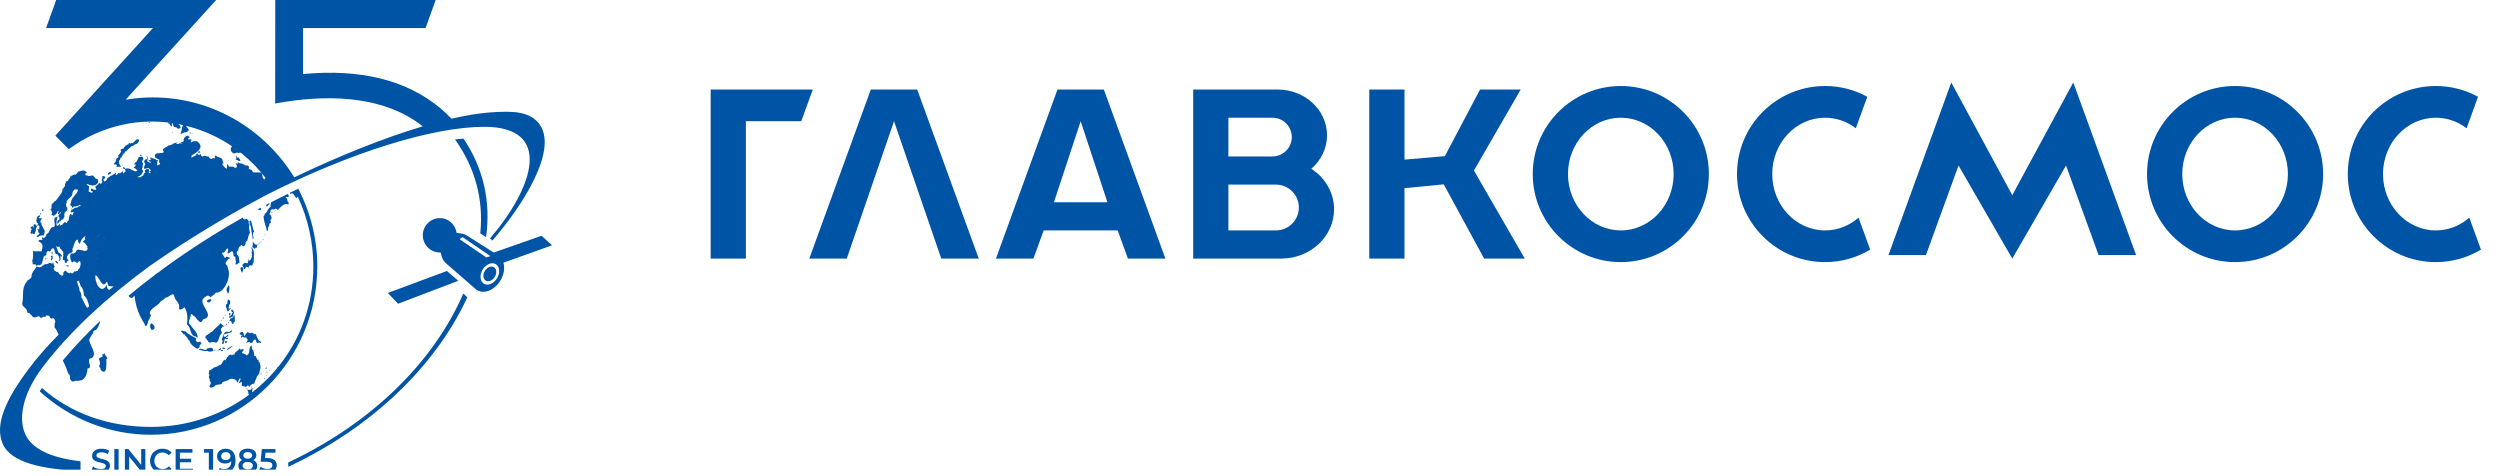 <svg width="394" height="75" viewBox="0 0 394 75" fill="none" xmlns="http://www.w3.org/2000/svg">
<g clip-path="url(#clip0)">
<path d="M23.61 19.316C23.597 19.205 23.309 19.122 23.432 19.275C23.528 19.302 23.624 19.511 23.61 19.316Z" fill="#0054A6"/>
<path d="M22.155 24.406C22.141 24.448 21.977 24.559 22.1 24.587C22.401 24.726 22.333 24.239 22.155 24.406Z" fill="#0054A6"/>
<path d="M27.197 20.93C27.265 20.86 27.128 20.804 27.114 20.846C27.087 20.888 27.155 20.971 27.197 20.93Z" fill="#0054A6"/>
<path d="M30.122 20.916C30.04 20.888 29.753 20.888 29.903 21.013C30.04 21.041 30.15 21.096 30.122 20.916Z" fill="#0054A6"/>
<path d="M17.525 27.215C17.223 26.812 16.673 27.702 17.209 27.493C17.291 27.368 17.484 27.368 17.525 27.215Z" fill="#0054A6"/>
<path d="M18.253 25.922C18.487 25.991 18.432 26.144 18.336 26.297C18.652 26.27 18.885 26.325 19.105 26.256C18.817 25.991 18.665 25.644 18.803 25.282C18.94 25.185 18.94 25.032 18.995 24.879C19.215 24.837 19.229 24.656 19.188 24.573C19.188 24.517 19.188 24.517 19.229 24.517C19.229 24.573 19.229 24.573 19.284 24.573C19.325 24.517 19.325 24.476 19.325 24.42C19.38 24.42 19.421 24.42 19.421 24.42C19.49 24.253 19.229 24.281 19.366 24.17C19.503 24.281 19.641 24.295 19.6 24.072C19.765 24.072 19.655 23.78 19.888 23.864C20.067 23.516 20.506 23.349 20.699 23.057C20.795 23.113 20.836 22.96 20.932 23.001C21.125 22.849 21.358 22.695 21.605 22.654C21.798 22.445 22.031 22.195 21.839 21.945C21.303 21.819 21.166 22.709 20.644 22.543C20.602 22.598 20.602 22.598 20.548 22.64C20.451 22.543 20.355 22.543 20.259 22.584C20.314 22.682 20.218 22.682 20.218 22.793C20.149 22.849 20.012 22.626 20.026 22.849C19.971 22.849 19.929 22.946 19.833 22.904C19.737 23.001 19.737 23.154 19.545 23.154C19.655 23.572 19.229 23.294 19.215 23.516C18.981 23.419 18.927 23.822 19.119 23.822C18.981 24.128 18.789 24.378 18.542 24.587C18.638 24.587 18.638 24.642 18.693 24.684C18.597 24.782 18.597 24.934 18.404 24.893C18.363 25.032 18.404 25.185 18.212 25.143C18.542 25.491 17.429 25.991 18.253 25.922Z" fill="#0054A6"/>
<path d="M10.889 41.901C10.738 41.789 10.587 41.845 10.45 41.803C10.409 41.97 10.628 41.956 10.725 41.998C10.793 41.998 10.835 41.998 10.889 41.901Z" fill="#0054A6"/>
<path d="M8.952 41.483C9.021 41.483 9.062 41.594 9.158 41.539C9.158 41.483 9.158 41.483 9.158 41.428C9.062 41.275 8.966 41.066 8.719 41.108C8.691 41.275 8.842 41.4 8.952 41.483Z" fill="#0054A6"/>
<path d="M31.345 23.85C31.072 23.905 31.25 24.114 31.441 24.086C31.688 24.072 31.523 23.808 31.345 23.85Z" fill="#0054A6"/>
<path d="M15.973 56.322C15.78 56.266 15.725 56.433 15.574 56.544C15.67 56.864 15.931 57.337 15.629 57.615C15.629 57.782 15.725 57.935 15.835 58.046C15.835 58.102 15.835 58.213 15.835 58.255C16.921 59.423 16.769 57.253 16.756 56.586C16.811 56.586 16.852 56.586 16.907 56.53C16.907 56.475 16.907 56.419 16.866 56.391C16.824 56.294 16.769 56.169 16.687 56.085C16.563 56.002 16.563 55.779 16.412 55.682C16.316 55.738 16.316 55.946 16.165 55.793C16.014 55.96 16.22 56.057 16.261 56.169C16.165 56.155 16.014 56.211 15.973 56.322Z" fill="#0054A6"/>
<path d="M39.342 34.822C39.259 35.225 39.548 35.629 39.589 36.018C39.602 36.602 39.795 37.158 39.836 37.728C39.974 37.715 40.015 37.283 39.877 37.214C39.822 36.908 39.877 36.24 40.193 36.755C39.781 36.157 39.795 35.225 39.465 34.655C39.493 34.766 39.479 34.864 39.342 34.822Z" fill="#0054A6"/>
<path d="M38.572 34.683C38.572 34.586 38.476 34.474 38.476 34.377C38.476 34.433 38.476 34.53 38.38 34.53C38.311 34.46 38.284 34.363 38.27 34.28C31.895 37.881 25.699 42.081 20.259 46.615C20.479 46.976 20.863 47.157 21.125 46.615C21.221 46.559 21.125 46.726 21.221 46.712C21.386 48.325 21.921 49.716 22.787 51.065C22.814 51.19 22.842 51.343 22.979 51.385C23.075 51.273 23.268 51.218 23.213 51.009C23.35 50.94 23.309 50.828 23.309 50.689C23.446 50.481 23.597 50.258 23.639 49.994C23.68 49.938 23.735 49.841 23.776 49.785C23.776 49.73 23.776 49.674 23.776 49.633C23.721 49.577 23.68 49.535 23.625 49.48C23.501 48.576 24.916 48.283 25.301 47.519C25.59 47.352 25.878 47.143 26.111 46.879C26.606 46.962 27.211 45.947 27.458 46.601C27.472 47.366 28.433 47.685 28.213 48.534C28.282 48.979 28.529 48.715 28.846 48.631C28.887 48.52 28.983 48.478 29.079 48.423C29.574 49.229 29.601 50.161 29.464 51.148C30.178 51.579 29.917 53.012 30.851 53.026L31.002 53.179C31.057 53.179 31.099 53.179 31.154 53.179C31.112 52.219 30.398 51.899 30.054 51.246C29.381 50.815 30.123 50.133 30.068 49.507C30.123 49.507 30.164 49.507 30.219 49.507C30.508 49.855 30.879 49.897 31.057 50.342C31.483 50.675 31.634 51.12 32.019 50.328C34.107 49.799 31.112 47.95 32.101 46.976C32.5 46.684 32.83 46.323 33.2 46.907C33.338 46.545 33.846 46.531 33.997 46.114C34.725 46.197 35.303 45.461 35.646 44.849C35.646 44.751 35.687 44.64 35.783 44.584C35.989 44.028 36.099 43.514 36.086 42.971C36.072 42.61 35.88 42.248 35.825 41.886C35.687 41.831 35.632 41.622 35.536 41.469C35.715 41.163 35.852 40.843 36.182 40.746C36.182 40.44 35.838 40.538 35.646 40.44C35.605 40.496 35.55 40.538 35.55 40.649C35.303 40.621 35.261 40.218 35.069 40.079C35.069 39.981 34.973 39.926 34.973 39.814C35.467 39.94 35.536 39.3 35.866 39.133C36.058 39.342 35.921 39.648 35.838 39.856C36.044 40.245 36.539 39.133 36.786 39.856C36.745 40.12 36.759 40.482 37.089 40.468C37.089 40.732 37.102 40.983 37.198 41.247C37.13 41.4 37.075 41.594 37.157 41.706C37.391 41.706 37.528 41.441 37.762 41.386C37.707 41.024 37.652 40.663 37.597 40.301C37.267 40.245 37.185 39.634 37.528 39.481C37.569 39.272 37.611 39.063 37.707 38.869C37.748 38.869 37.803 38.869 37.844 38.869C37.94 38.771 37.926 38.563 38.119 38.605C38.435 39.147 38.737 38.507 38.723 38.146C38.819 38.09 38.861 37.993 38.957 37.937C39.108 37.534 39.122 37.075 39.397 36.699C39.287 36.24 39.19 35.823 39.314 35.364C39.218 35.267 39.163 35.114 39.163 34.961C39.204 34.961 39.204 34.961 39.259 34.961C39.163 34.752 38.874 34.349 38.641 34.502C38.668 34.613 38.682 34.697 38.572 34.683Z" fill="#0054A6"/>
<path d="M9.9 56.808C10.203 57.49 10.546 58.143 10.725 58.825C11.027 59.033 11.082 59.353 11.027 59.729C11.123 59.84 11.233 59.993 11.329 60.104C11.535 60.104 11.727 60.146 11.879 59.993C12.222 60.062 12.524 59.979 12.868 59.923C13.555 59.576 13.733 58.797 13.802 58.074C14.75 57.99 13.568 56.892 14.242 56.461C14.297 56.461 14.393 56.461 14.434 56.461C15.423 55.724 14.104 54.5 14.063 53.526C14.214 53.151 14.448 52.776 14.695 52.456C14.695 52.4 14.695 52.303 14.695 52.247C14.846 52.136 14.942 51.983 15.135 52.025C15.478 51.621 15.684 51.107 15.794 50.564C13.651 52.595 11.672 54.681 9.9 56.808Z" fill="#0054A6"/>
<path d="M40.619 32.973C40.757 33.126 41.004 33.126 41.169 33.042C41.169 32.931 41.169 32.903 41.073 32.834C41.073 32.792 41.086 32.75 41.1 32.722C40.935 32.806 40.784 32.889 40.619 32.973Z" fill="#0054A6"/>
<path d="M76.6 37.367C77.397 31.79 76.174 26.492 73.055 21.847C72.616 21.875 72.162 21.917 71.709 21.972C74.869 26.395 76.243 31.443 75.693 36.783L76.6 37.367Z" fill="#0054A6"/>
<path d="M37.267 24.503C37.171 24.503 37.226 24.656 37.13 24.656C37.13 24.754 37.226 24.865 37.267 24.921C37.267 25.004 37.185 24.99 37.143 25.032C37.143 25.06 37.143 25.06 37.143 25.115C37.377 25.213 37.666 25.477 37.899 25.324C37.844 25.129 37.501 24.573 37.418 24.865C37.13 24.865 37.377 24.601 37.267 24.503Z" fill="#0054A6"/>
<path d="M6.26 61.676C11.054 66.056 17.278 68.518 23.79 68.518C38.243 68.518 50.003 56.614 50.003 41.984C50.003 37.728 48.972 33.529 47.008 29.746C46.568 29.955 46.128 30.149 45.689 30.372C45.689 30.497 45.703 30.594 45.909 30.497C46.348 30.261 46.458 31.317 46.815 31.192C46.802 31.081 46.856 31.026 46.925 30.984C48.533 34.433 49.384 38.187 49.384 41.998C49.384 48.089 47.296 53.568 43.807 57.865C43.793 57.837 43.779 57.824 43.765 57.796C43.669 57.782 43.697 57.893 43.738 57.949C42.556 59.395 41.21 60.702 39.74 61.843C39.74 61.843 39.74 61.829 39.754 61.829C39.658 61.634 39.822 61.481 39.781 61.272C39.836 61.189 39.74 61.133 39.685 61.092C39.713 61.523 39.108 61.55 39.012 61.314C39.012 61.425 39.012 61.523 39.026 61.634C39.191 61.634 39.108 62.009 39.177 62.162C39.218 62.162 39.245 62.162 39.287 62.19C34.973 65.403 29.601 67.28 23.776 67.28C17.401 67.28 11.302 65.319 6.603 61.133C6.507 61.314 6.383 61.495 6.26 61.676Z" fill="#0054A6"/>
<path d="M8.224 39.634C8.114 39.8 8.114 39.953 8.21 40.12C8.306 40.037 8.306 39.648 8.224 39.634Z" fill="#0054A6"/>
<path d="M4.185 68.824C2.839 66.473 3.265 62.427 6.754 57.824C11.04 52.163 16.976 46.754 23.639 41.887C29.532 37.77 35.907 33.918 42.24 30.594C55.209 24.044 68.178 19.984 76.339 19.984C87.192 19.998 84.17 29.44 77.232 37.575L77.603 37.909C82.37 32.43 87.989 23.641 85.022 19.58C83.497 17.494 80.694 17.467 77.246 17.717C75.474 17.842 73.413 18.19 71.16 18.704C70.596 18.12 69.992 17.55 69.36 17.022C64.057 12.613 56.803 10.819 47.763 11.668V4.422H67.066L68.659 0H43.381L43.367 14.88V16.312L43.614 16.271C50.497 15.019 60.018 14.658 66.626 19.914C60.595 21.708 53.575 24.503 46.376 27.952C41.746 20.401 33.503 15.353 24.078 15.353C22.622 15.353 21.207 15.478 19.819 15.714L20.479 14.963L34.066 0H8.856L7.262 4.422H24.106L8.719 21.374L10.835 23.516C13.349 21.652 16.275 20.29 19.531 19.608C21.99 19.094 24.449 19.038 26.812 19.344C26.744 19.386 26.537 19.372 26.483 19.33C26.373 19.414 26.62 19.511 26.716 19.511C26.757 19.539 26.757 19.539 26.798 19.594C26.757 19.594 26.757 19.65 26.757 19.692C26.895 19.747 26.908 19.845 27.046 19.942C27.183 19.845 26.991 19.567 27.114 19.414C27.156 19.414 27.266 19.511 27.279 19.539C27.279 19.594 27.279 19.636 27.224 19.636C27.32 19.706 27.334 19.733 27.32 19.845C27.417 19.998 27.568 20.095 27.746 20.053C27.884 20.109 27.939 20.206 28.035 20.304C28.172 20.304 28.323 20.206 28.461 20.151C28.461 20.053 28.365 19.9 28.406 19.803C28.31 19.747 28.213 19.706 28.117 19.594C28.145 19.594 28.159 19.58 28.186 19.567C28.282 19.58 28.378 19.594 28.474 19.622C28.612 19.65 28.736 19.678 28.859 19.706C28.626 20.053 28.681 20.707 28.433 21.027C28.433 21.221 28.708 21.013 28.777 20.985C29.107 20.776 29.67 20.943 29.752 20.429C29.574 20.206 29.436 19.998 29.313 19.831C29.464 19.872 29.615 19.9 29.766 19.942C32.225 20.596 34.519 21.666 36.58 23.057C36.319 23.238 36.278 23.85 36.58 23.961C36.718 24.364 37.13 24.114 37.418 24.017C37.418 24.072 37.459 24.072 37.473 24.114C37.556 24.1 37.734 24.17 37.707 24.017C37.762 24.114 37.844 24.072 37.899 24.072C37.913 24.058 37.913 24.044 37.926 24.044C39.397 25.213 40.715 26.561 41.856 28.049C41.773 28.091 41.718 28.161 41.691 28.286C41.65 28.286 41.65 28.286 41.595 28.286C41.54 28.189 41.498 28.077 41.402 27.98C41.347 27.73 41.347 27.424 41.155 27.215C40.729 27.118 40.317 27.215 39.891 27.16C39.85 27.104 39.754 27.104 39.795 26.951C39.754 26.895 39.699 26.798 39.644 26.742C39.342 26.77 39.026 26.52 39.3 26.339C39.204 26.242 39.163 26.186 39.067 26.089C38.627 26.158 38.325 25.769 37.885 25.727L37.844 25.783C37.748 25.727 37.611 25.63 37.514 25.574C37.377 25.644 37.569 25.852 37.377 25.825C37.157 25.532 37.047 25.908 37.336 25.977C37.267 26.13 37.295 26.242 37.349 26.381C37.253 26.381 37.212 26.381 37.116 26.381C37.13 26.603 36.869 26.367 36.828 26.283C36.594 26.283 36.402 26.228 36.168 26.283C36.031 26.186 35.921 26.033 35.88 25.88C35.838 25.88 35.838 25.88 35.783 25.88C35.783 26.13 35.797 26.339 35.756 26.589C35.426 26.492 35.275 26.186 35.041 25.922C35 25.727 35.165 25.811 35.22 25.713C35.124 25.505 35.069 25.254 35.014 25.06C34.739 24.74 34.272 24.837 34.011 24.503C33.97 24.559 33.915 24.559 33.874 24.559C33.874 24.656 33.874 24.809 33.888 24.907C33.805 25.087 33.448 24.698 33.462 25.06C33.173 25.046 32.94 24.934 32.885 24.656C32.527 24.74 32.184 24.35 31.937 24.698C31.799 24.601 31.648 24.489 31.648 24.295C31.607 24.295 31.607 24.295 31.552 24.295C31.566 24.517 31.277 24.35 31.167 24.337C31.112 24.281 31.209 24.239 31.167 24.183C31.03 24.183 30.934 24.239 30.837 24.337C30.892 24.392 30.934 24.392 30.975 24.392C31.071 24.489 30.837 24.392 30.934 24.489C30.892 24.489 30.837 24.489 30.796 24.489C30.796 24.489 30.755 24.545 30.755 24.587C30.563 24.587 30.384 24.74 30.192 24.837L30.137 24.782C30.233 24.726 30.178 24.628 30.178 24.531C31.002 24.017 32.376 23.224 31.044 22.25C30.851 22.25 30.618 22.25 30.425 22.25C30.109 22.584 29.931 22.445 30.192 22.042C30.054 21.945 29.903 21.889 29.766 21.986C29.711 21.931 29.67 21.931 29.628 21.931C29.628 21.875 29.628 21.875 29.628 21.833C29.725 21.833 29.766 21.68 29.862 21.68C29.903 21.527 29.711 21.472 29.615 21.374C29.285 21.416 29.01 21.666 28.914 22.028C29.12 22.362 28.667 22.417 28.447 22.376C28.502 22.431 28.598 22.529 28.639 22.584C28.639 22.723 28.433 22.598 28.351 22.529C28.213 22.737 27.98 22.682 27.788 22.682C27.733 22.529 27.98 22.626 27.925 22.473C27.678 22.487 27.444 22.584 27.211 22.668C27.211 22.723 27.211 22.723 27.211 22.765C26.963 22.737 26.744 23.002 26.496 22.918C26.4 23.196 25.96 23.14 25.878 23.419C25.796 23.349 25.576 23.599 25.741 23.572C25.603 23.725 25.699 23.78 25.837 23.933C25.796 23.933 25.796 23.989 25.796 24.03C25.205 24.281 24.202 23.864 24.463 24.837C24.71 24.934 24.902 25.101 25.136 25.199C24.999 25.407 25.04 25.602 25.246 25.811C25.177 26.005 24.957 25.894 24.861 26.061C24.628 26.047 24.82 25.755 24.806 25.602C24.655 25.532 24.902 25.338 24.944 25.296C24.793 25.199 24.614 25.296 24.504 25.087C24.257 25.046 24.092 24.865 23.886 24.976C23.886 24.921 23.886 24.879 23.886 24.823C23.79 24.768 23.748 24.879 23.652 24.879C23.721 25.115 23.941 25.227 23.515 25.24C23.199 24.948 23.46 25.463 23.9 25.602C23.707 25.699 23.419 25.546 23.227 25.491C23.172 25.185 23.501 24.726 23.075 24.573C23.048 24.726 23.199 24.823 23.268 24.879C23.172 25.087 23.034 25.185 22.842 25.129C22.801 25.227 22.746 25.38 22.704 25.491C22.759 25.644 22.855 25.741 22.897 25.894C22.759 26.103 22.663 26.353 22.718 26.603C22.979 26.617 23.185 26.464 23.433 26.506C23.584 26.603 24.037 26.993 23.584 26.965C23.543 27.173 23.639 27.118 23.776 27.215C23.68 27.312 23.584 27.271 23.488 27.271L23.433 27.215C23.474 26.965 23.57 26.756 23.323 26.603C23.02 26.659 22.663 26.826 22.897 27.16C22.704 27.312 22.608 27.521 22.526 27.716C22.375 27.688 22.279 27.799 22.237 27.924C22.045 27.924 21.894 27.924 21.701 27.924C21.646 27.869 21.798 27.869 21.743 27.827C22.169 27.73 22.416 27.424 22.553 27.007C22.498 26.909 22.498 26.798 22.402 26.756C22.402 26.701 22.402 26.603 22.402 26.548C22.498 26.395 22.498 26.186 22.485 25.991C22.663 25.838 22.498 25.685 22.388 25.532C22.388 25.477 22.388 25.435 22.388 25.38C22.649 25.185 22.663 24.74 22.334 24.67C22.196 24.768 22.045 24.726 21.908 24.726C21.66 25.004 21.674 25.56 21.248 25.644C21.248 25.699 21.248 25.699 21.248 25.741C21.207 25.797 21.111 25.838 21.111 25.95C21.152 25.894 21.248 25.894 21.344 25.894C21.344 25.95 21.344 25.991 21.399 25.991C21.358 26.2 21.207 26.297 21.07 26.395C21.262 26.561 21.482 26.645 21.647 26.854C21.248 27.41 20.41 26.172 19.764 26.645C19.764 26.589 19.764 26.589 19.764 26.548C19.641 26.478 19.586 26.311 19.421 26.339C19.421 26.395 19.421 26.436 19.38 26.436C19.435 26.589 19.531 26.687 19.723 26.645C19.682 26.798 19.778 26.854 19.819 27.007C19.682 27.062 19.586 27.16 19.531 27.312C19.435 27.368 19.38 27.257 19.338 27.215C19.38 27.16 19.435 27.118 19.435 27.007C19.146 26.993 19.05 27.452 18.706 27.257C18.569 27.354 18.418 27.618 18.226 27.563C18.226 27.465 18.322 27.312 18.267 27.201C18.226 27.299 18.075 27.299 18.033 27.41C17.649 27.66 17.209 27.813 16.879 28.133C16.838 28.397 16.687 28.55 16.453 28.592C16.302 28.495 16.261 28.328 16.357 28.175C16.453 28.23 16.508 28.077 16.605 28.022C16.563 27.73 16.344 27.744 16.069 27.758C16.357 28.022 15.808 28.342 16.124 28.578C16.124 28.731 16.082 28.842 15.986 28.94C15.835 28.94 15.698 28.94 15.643 28.787C15.547 29.093 15.203 29.204 15.011 29.454C15.011 29.593 15.341 29.885 15.066 29.913C14.448 29.899 14.819 29.802 14.434 29.704C14.269 29.816 14.351 29.913 14.393 30.122C14.448 30.177 14.544 30.066 14.585 30.122C14.585 30.177 14.585 30.275 14.585 30.33C14.393 30.483 14.242 30.233 13.994 30.219C13.884 29.913 14.269 29.273 13.788 29.232C13.788 29.176 13.788 29.134 13.788 29.134C13.733 29.079 13.637 29.079 13.637 29.037L13.692 28.981C14.228 29.162 14.654 29.385 15.148 29.093C15.547 28.87 15.629 28.147 15.093 28.161C14.997 27.952 14.75 27.855 14.654 27.646C14.406 27.702 14.118 27.702 13.871 27.744C13.774 27.591 13.623 27.646 13.486 27.632C13.376 27.479 13.459 27.271 13.678 27.271C13.678 27.173 13.623 27.007 13.486 27.062C13.5 26.923 13.239 26.881 13.143 26.909C13.143 26.854 13.143 26.812 13.143 26.812C13.143 26.812 13.088 26.812 13.046 26.812C13.019 27.034 12.579 26.826 12.511 27.062C12.456 27.062 12.456 27.007 12.456 26.965C12.222 27.09 12.195 27.382 11.975 27.424C11.989 27.674 11.727 27.354 11.686 27.577C11.48 27.41 11.535 27.758 11.302 27.632C11.302 27.674 11.315 27.827 11.205 27.785C11.205 27.688 11.15 27.688 11.109 27.632C11.109 27.785 11.109 27.938 11.013 28.049C10.958 28.049 10.958 28.049 10.917 28.049C10.917 28.105 10.917 28.203 10.917 28.258C10.862 28.258 10.821 28.258 10.766 28.258C10.766 28.314 10.766 28.411 10.766 28.467C10.573 28.411 10.67 28.564 10.518 28.62C10.518 28.564 10.518 28.522 10.463 28.522C10.463 28.62 10.409 28.522 10.367 28.578C10.422 28.731 10.367 28.884 10.216 28.995C10.312 29.093 10.216 29.204 10.216 29.357C10.12 29.454 10.024 29.565 9.969 29.718C9.914 29.718 9.914 29.718 9.873 29.718C9.873 29.871 9.777 29.983 9.832 30.136C9.584 30.706 9.131 31.123 8.801 31.637C8.513 31.693 8.403 32.055 8.169 32.152C8.073 32.416 8.169 32.666 8.073 32.931C7.977 32.931 7.881 32.931 7.785 32.931C7.785 32.986 7.785 32.986 7.785 33.028C8.197 32.833 8.032 33.39 8.224 33.445C8.279 33.598 8.073 33.765 8.128 33.918C8.279 33.918 8.375 33.974 8.471 34.016C8.568 33.96 8.623 33.862 8.719 33.862C8.801 33.709 9.2 33.404 9.062 33.334C9.048 33.209 9.131 33.223 9.213 33.223C9.268 33.431 9.062 33.584 9.213 33.793C9.406 33.737 9.406 33.529 9.557 33.431C9.653 33.431 9.557 33.487 9.612 33.529C9.461 33.737 9.172 33.849 9.227 34.099C9.378 34.196 9.419 34.461 9.323 34.627C9.076 34.739 9.035 34.947 8.98 35.197C9.227 35.295 9.268 35.044 9.419 34.878C9.474 34.878 9.474 34.878 9.516 34.878C9.612 34.725 9.667 34.558 9.914 34.613C10.01 34.461 10.065 34.294 10.161 34.141C10.065 33.835 10.161 33.362 10.505 33.251C10.56 33.098 10.656 32.945 10.601 32.736C10.409 32.583 10.409 32.374 10.409 32.11C10.56 32.013 10.505 31.846 10.505 31.693C10.78 31.262 11.26 31.067 11.425 30.608C11.329 30.302 11.576 30.136 11.672 29.885C11.879 29.927 12.305 29.649 12.263 30.094C11.989 30.761 11.178 31.178 11.192 31.957C11.095 32.055 11.15 32.166 11.04 32.263C11.095 32.263 11.095 32.319 11.095 32.361C11.192 32.361 11.192 32.514 11.343 32.514C11.343 32.611 11.398 32.819 11.192 32.778C11.192 32.833 11.192 32.833 11.192 32.875C11.343 32.778 11.535 32.666 11.686 32.514C11.741 32.514 11.782 32.514 11.837 32.569C12.112 32.402 12.332 32.541 12.524 32.263C12.579 32.361 12.675 32.319 12.717 32.319C12.717 32.416 12.662 32.416 12.62 32.472C12.428 32.472 12.277 32.625 12.14 32.736C11.892 32.639 11.645 32.833 11.453 33C11.398 33 11.357 33 11.302 33C11.205 33.153 11.205 33.306 11.109 33.417C11.302 33.612 11.508 33.237 11.604 33.473C11.508 33.571 11.563 33.779 11.412 33.89C11.357 33.89 11.357 33.89 11.315 33.89C11.26 33.835 11.219 33.793 11.219 33.682C10.683 33.904 11.068 34.78 10.587 34.933C10.546 35.031 10.56 35.211 10.436 35.142C10.381 35.086 10.34 35.044 10.285 34.989C10.038 35.044 9.941 35.309 9.749 35.462C9.653 35.406 9.557 35.517 9.557 35.615C9.406 35.517 9.461 35.406 9.461 35.253C9.268 35.364 9.172 35.726 8.925 35.517C8.829 35.045 8.966 34.627 9.062 34.154L9.007 34.099C8.952 34.154 8.952 34.252 8.815 34.21C8.183 34.53 8.952 35.504 8.471 35.782C8.417 35.782 8.375 35.782 8.32 35.782C7.785 35.893 7.771 36.922 7.331 36.839C7.331 37.158 7.139 37.367 6.933 37.52C6.823 37.464 6.576 37.311 6.589 37.52C7.001 38.132 5.971 37.506 6.095 38.048C6.397 38.173 6.562 38.354 6.685 38.618C6.74 38.938 6.631 39.3 6.534 39.62C6.191 39.62 5.792 39.564 5.449 39.62C5.449 39.509 5.298 39.62 5.298 39.509C5.243 39.564 5.243 39.564 5.202 39.62C5.215 40.12 5.27 40.691 5.051 41.15C5.243 41.261 5.051 41.525 5.202 41.678C5.449 41.622 5.655 41.622 5.751 41.887C5.902 41.887 5.944 41.734 6.053 41.72C6.108 41.775 6.108 41.775 6.15 41.831C7.001 41.664 6.493 40.385 7.235 40.246C7.29 40.19 7.29 40.19 7.331 40.134C7.249 39.745 7.51 39.383 7.826 39.661C7.881 39.606 7.922 39.509 8.018 39.509C7.963 39.356 8.169 39.244 8.265 39.133C8.787 39.022 8.444 40.148 9.062 40.079C9.309 40.44 9.447 40.663 9.31 41.136C9.749 41.066 9.364 40.524 9.598 40.287C9.694 40.287 9.653 40.496 9.79 40.496C9.79 40.134 9.447 39.926 9.2 39.759C9.103 39.439 8.952 39.133 8.856 38.813C8.952 38.813 9.048 38.966 9.158 38.911C9.213 38.799 9.31 38.855 9.351 38.855C9.406 38.966 9.447 39.119 9.502 39.217C9.598 39.189 9.722 39.314 9.694 39.425C9.941 39.62 10.065 39.842 9.941 40.162C9.996 40.218 9.996 40.273 9.996 40.315C9.9 40.468 9.9 40.691 9.9 40.899C9.996 41.011 10.093 40.955 10.203 41.052C10.189 41.261 10.189 41.483 10.45 41.469C10.546 41.358 10.45 41.205 10.642 41.15L10.697 41.205C10.697 41.15 10.752 41.15 10.793 41.15C10.793 41.038 10.738 40.941 10.697 40.885C10.532 40.871 10.615 40.566 10.546 40.413C10.642 40.301 10.738 40.204 10.793 40.037C10.889 39.981 10.986 39.884 11.137 39.926C11.329 39.759 11.59 39.62 11.384 39.3C11.686 38.772 11.659 38.09 12.167 37.728C12.263 37.826 12.414 37.993 12.263 38.146C12.524 38.187 12.401 38.396 12.566 38.452C12.758 37.965 12.826 37.59 13.39 37.242C13.445 37.242 13.445 37.242 13.486 37.242C13.486 37.367 13.294 37.381 13.335 37.562C13.445 37.548 13.431 37.631 13.431 37.715C13.28 37.826 13.184 37.923 13.088 38.076C13.129 38.257 13.321 38.243 13.431 38.34C13.486 38.549 13.678 38.702 13.829 38.855C13.692 38.869 13.692 39.105 13.829 39.063C13.733 40.287 12.208 38.646 11.92 39.759C11.824 39.815 11.672 39.87 11.576 39.968C10.835 39.717 11.013 40.955 11.343 41.33C11.453 41.358 11.59 41.261 11.631 41.177C11.879 41.177 11.975 41.386 12.181 41.442C12.277 41.386 12.373 41.289 12.428 41.177C12.909 41.011 12.703 42.373 12.291 42.498C12.291 42.554 12.291 42.61 12.346 42.651C12.195 42.763 12.043 42.596 11.947 42.818C11.796 42.61 11.7 42.874 11.549 42.985C11.494 42.985 11.494 42.985 11.453 42.985C11.453 43.096 11.398 43.096 11.357 43.138C11.26 43.027 11.205 42.93 11.054 42.985C11.054 43.041 11.054 43.041 11.054 43.096C10.807 43.041 10.505 42.944 10.409 42.679C10.216 42.624 10.106 42.846 9.969 42.944C10.065 43.263 9.873 43.681 9.571 43.319C9.323 43.263 9.227 43.055 9.117 42.846H8.87C8.815 42.791 8.719 42.693 8.623 42.693C8.568 42.638 8.526 42.54 8.526 42.429C8.279 42.401 8.609 42.151 8.623 42.012C8.499 41.803 8.416 41.608 8.416 41.386C8.362 41.386 8.362 41.386 8.32 41.386C8.32 41.539 8.169 41.539 8.073 41.539C7.839 41.205 7.455 41.831 7.029 41.594C7.056 41.761 6.919 41.817 6.782 41.803C6.603 42.095 6.067 42.234 5.792 41.97C5.449 42.596 4.927 42.93 4.954 43.722C4.762 43.889 4.611 44.098 4.364 44.153C4.309 44.209 4.309 44.306 4.268 44.362C4.213 44.362 4.213 44.418 4.171 44.418C3.375 45.516 3.759 46.517 3.526 47.713C3.333 48.353 4.322 48.506 4.322 49.257C4.419 49.368 4.529 49.313 4.625 49.313C4.721 49.577 5.023 49.633 5.119 49.897C5.215 49.952 5.325 50.008 5.463 50.05C5.669 49.938 5.861 49.938 6.067 49.827C6.122 49.883 6.163 49.883 6.218 49.883C6.273 50.092 6.521 50.147 6.672 50.036C6.727 50.036 6.727 49.98 6.727 49.925C6.878 49.925 7.07 49.98 7.221 49.869C7.221 49.813 7.221 49.758 7.276 49.702C7.427 49.758 7.62 49.702 7.771 49.799C7.867 50.05 8.046 50.397 8.32 50.119C8.568 50.175 8.719 50.481 8.719 50.759C8.526 50.981 8.678 51.287 8.568 51.566C8.87 51.899 9.062 52.303 9.241 52.734C7.496 54.486 5.944 56.252 4.625 58.004C0.833 63.025 -0.871 66.974 0.435 69.964C1.726 72.954 6.905 73.997 12.689 74.192V72.704C8.76 72.245 5.49 71.104 4.185 68.824ZM37.198 23.502C37.157 23.502 37.157 23.502 37.102 23.502C37.102 23.474 37.089 23.447 37.075 23.419C37.116 23.447 37.157 23.474 37.198 23.502ZM16.701 37.492C16.701 37.506 16.701 37.506 16.701 37.492C16.701 37.52 16.687 37.534 16.687 37.534C16.687 37.534 16.701 37.52 16.701 37.492ZM16.66 37.353C16.646 37.353 16.646 37.353 16.66 37.353C16.646 37.297 16.618 37.242 16.605 37.186C16.618 37.256 16.632 37.311 16.66 37.353ZM16.646 37.617C16.495 37.617 16.398 37.617 16.302 37.52C16.398 37.575 16.495 37.617 16.646 37.617ZM16.508 39.3C16.426 39.425 16.316 39.411 16.206 39.411C16.33 39.383 16.44 39.411 16.508 39.3ZM16.797 44.431C16.852 44.431 16.893 44.487 16.948 44.529C16.948 44.737 17.003 44.89 17.099 45.057C17.374 45.127 17.649 45.141 17.91 45.155C17.676 45.335 17.429 45.516 17.209 45.697C16.907 45.6 16.838 45.252 16.811 44.904C15.959 46.559 14.887 44.557 15.038 43.389C15.629 43.402 16.069 45.725 16.797 44.431ZM15.231 40.148C15.286 39.94 15.396 39.745 15.437 39.55C15.423 39.703 15.313 39.94 15.231 40.148ZM15.354 40.718C15.354 40.718 15.299 40.718 15.258 40.718C15.245 40.691 15.245 40.663 15.245 40.649C15.272 40.663 15.299 40.691 15.354 40.718ZM16.11 39.439C16.096 39.453 16.096 39.467 16.082 39.495C16.082 39.481 16.069 39.467 16.069 39.453C16.082 39.439 16.096 39.439 16.11 39.439ZM16.055 36.797C15.505 37.047 15.121 37.395 14.942 38.007C15.135 37.367 15.492 37.047 16.055 36.797ZM12.373 44.209C12.524 44.473 12.62 44.793 12.717 45.099C13.115 45.461 13.211 46.045 13.225 46.573C13.774 46.962 13.871 47.658 14.063 48.27C13.967 48.353 13.871 48.437 13.774 48.52C13.294 48.061 13.252 47.38 12.826 46.907C12.868 46.49 12.772 46.114 12.524 45.794C12.566 45.266 12.167 44.849 12.167 44.32C12.277 44.306 12.277 44.209 12.373 44.209Z" fill="#0054A6"/>
<path d="M77.864 42.123C77.438 41.845 76.806 42.095 76.435 42.665C76.064 43.249 76.106 43.931 76.531 44.209C76.957 44.487 77.589 44.237 77.96 43.667C78.331 43.096 78.29 42.401 77.864 42.123Z" fill="#0054A6"/>
<path d="M41.828 36.852C41.773 36.797 41.705 36.825 41.76 36.908C41.814 37.033 41.883 36.894 41.828 36.852Z" fill="#0054A6"/>
<path d="M70.431 42.707L61.117 46.17L62.738 47.866L72.218 44.251L70.431 42.707Z" fill="#0054A6"/>
<path d="M73.014 46.267C68.247 57.24 58.383 66.779 45.428 72.884V73.566C58.424 67.489 68.591 57.824 73.646 46.865C73.509 46.74 73.385 46.615 73.262 46.462L73.014 46.267Z" fill="#0054A6"/>
<path d="M87 38.66L85.351 37.158L77.809 39.801C76.449 38.938 74.347 37.589 73.536 37.089C73.317 36.95 73.083 36.866 72.836 36.825L71.956 36.699C71.764 35.323 70.569 34.294 69.168 34.377C67.698 34.46 66.557 35.74 66.64 37.228C66.722 38.716 67.972 39.856 69.442 39.787L69.635 40.468C69.745 40.858 69.964 41.205 70.267 41.469L75.103 45.683L75.116 45.669C75.13 45.683 75.144 45.697 75.157 45.697C76.229 46.406 77.878 45.78 78.812 44.292C79.43 43.319 79.595 42.234 79.334 41.4L87 38.66ZM72.451 37.715C72.451 37.715 72.575 37.506 72.918 37.381L77.301 40.371C76.902 40.468 76.641 40.565 76.641 40.565L72.451 37.715ZM78.304 43.903C77.768 44.737 76.834 45.099 76.229 44.696C75.625 44.292 75.556 43.291 76.092 42.443C76.627 41.608 77.562 41.247 78.166 41.65C78.784 42.053 78.839 43.055 78.304 43.903Z" fill="#0054A6"/>
<path d="M6.424 33.779C6.479 33.682 6.41 33.529 6.315 33.612C6.246 33.709 6.383 33.862 6.424 33.779Z" fill="#0054A6"/>
<path d="M6.713 33.32C6.809 33.237 6.946 32.931 6.713 33C6.63 33.014 6.644 33.362 6.713 33.32Z" fill="#0054A6"/>
<path d="M5.834 34.878C5.765 34.947 5.737 35.17 5.93 35.142C5.985 35.253 6.026 35.406 5.875 35.462C5.875 35.517 5.875 35.517 5.875 35.573C5.971 35.629 6.067 35.42 6.177 35.573C6.177 35.782 6.273 35.99 6.122 36.199C6.067 36.143 6.026 36.087 5.971 36.046C5.875 36.046 5.916 36.101 5.916 36.157C6.012 36.31 6.012 36.519 6.067 36.685C6.122 36.63 6.163 36.797 6.218 36.741C6.218 36.797 6.218 36.797 6.218 36.852C6.067 37.005 5.875 37.061 5.779 37.27C5.834 37.381 5.93 37.325 6.026 37.325C6.273 37.117 6.576 37.061 6.864 37.117C7.015 36.908 7.015 36.644 7.056 36.38C6.85 36.115 6.782 35.754 6.562 35.489C6.562 35.337 6.562 35.17 6.466 35.072C6.081 35.072 6.63 34.599 6.562 34.391C6.411 34.335 6.163 34.502 6.122 34.294C6.205 34.224 6.411 34.085 6.273 33.932C6.163 33.918 6.136 33.932 6.081 34.043C6.026 34.043 5.985 34.043 5.985 33.988C5.847 34.238 5.655 34.725 5.737 34.919C5.779 34.878 5.779 34.878 5.834 34.878Z" fill="#0054A6"/>
<path d="M4.927 36.296C4.845 36.352 4.941 36.505 4.803 36.56C4.803 36.616 4.803 36.672 4.803 36.713C4.858 36.713 4.899 36.769 4.954 36.866C5.051 36.922 5.106 36.811 5.147 36.755C5.202 36.755 5.202 36.811 5.202 36.866C5.298 36.866 5.298 36.922 5.394 36.922C5.545 36.769 5.49 36.56 5.641 36.449C5.641 36.185 5.641 35.921 5.834 35.712C5.738 35.559 5.683 35.295 5.435 35.35C5.353 35.448 5.215 35.35 5.243 35.503C5.49 35.503 5.16 35.698 5.339 35.823L5.284 35.879C5.229 35.823 5.188 35.768 5.188 35.67C5.037 35.615 4.886 35.782 4.79 35.879C4.886 36.046 5.106 36.046 4.927 36.296Z" fill="#0054A6"/>
<path d="M42.007 59.172C41.897 59.186 41.911 59.27 41.965 59.325C42.034 59.311 42.102 59.172 42.007 59.172Z" fill="#0054A6"/>
<path d="M6.947 40.969C6.878 40.941 6.864 41.066 6.919 41.052C6.947 41.052 6.975 40.983 6.947 40.969Z" fill="#0054A6"/>
<path d="M7.221 40.746C7.111 40.551 7.015 40.941 7.193 40.899C7.235 40.871 7.248 40.802 7.221 40.746Z" fill="#0054A6"/>
<path d="M7.441 40.635C7.4 40.538 7.304 40.621 7.359 40.732C7.386 40.816 7.468 40.732 7.441 40.635Z" fill="#0054A6"/>
<path d="M40.07 60.493C40.111 60.076 40.386 59.798 40.468 59.381C40.606 59.214 40.743 59.005 40.88 58.797C40.867 58.407 41.155 58.032 41.032 57.67C41.045 57.476 40.949 57.267 40.894 57.059C40.853 57.114 40.798 56.961 40.743 57.003C40.743 56.892 40.743 56.85 40.743 56.739C40.66 56.711 40.674 56.516 40.551 56.739C40.454 56.586 40.537 56.419 40.344 56.322C40.344 56.266 40.344 56.21 40.344 56.169C40.248 56.113 40.152 56.113 40.056 56.071C40.056 55.737 39.987 55.431 39.891 55.126C39.85 55.126 39.795 55.126 39.754 55.126C39.754 54.917 39.644 54.653 39.685 54.444C39.218 54.541 39.383 55.39 39.149 55.821C39.053 55.821 39.012 55.932 38.957 55.988C38.916 55.988 38.861 55.988 38.861 55.988C38.669 55.779 38.38 55.737 38.133 55.626C38.174 55.362 38.366 55.306 38.407 55.042C38.215 55.042 38.078 55.042 37.885 55.098C37.83 55.042 37.83 54.889 37.734 54.945C37.542 55.292 36.979 55.418 36.937 55.904C36.773 55.877 36.621 55.807 36.553 56.071C36.553 56.016 36.457 55.974 36.498 55.863C36.264 55.918 36.017 55.918 35.934 56.182C35.838 56.238 35.797 56.294 35.742 56.349C35.811 56.433 35.673 56.697 35.646 56.461C35.55 56.572 35.646 56.78 35.467 56.836C35.467 56.78 35.467 56.725 35.413 56.683C35.124 56.808 35.069 57.198 34.849 57.434C34.52 57.545 34.19 57.865 33.791 57.879C33.654 57.99 33.462 58.102 33.31 58.255C33.214 58.255 33.063 58.31 32.981 58.366C33.022 58.56 32.747 58.964 32.995 59.005C33.05 59.158 32.898 59.27 32.912 59.437C33.008 59.534 32.912 59.701 33.063 59.756C33.063 59.868 33.063 59.965 33.063 60.076C33.379 60.215 33.187 60.674 32.981 60.827C33.118 61.383 33.846 60.911 33.997 60.702C34.327 60.549 34.725 60.702 35 60.41C35 60.354 35 60.354 35 60.299C35.385 60.021 35.866 60.076 36.196 59.742C36.635 59.617 37.047 59.729 37.308 60.035C37.308 60.09 37.308 60.188 37.308 60.243C37.707 60.285 37.514 59.59 37.927 59.645C37.885 59.965 37.748 60.118 37.611 60.396C37.748 60.396 37.94 60.285 38.036 60.174C38.188 60.327 38.091 60.549 38.091 60.758C38.146 60.813 38.146 60.813 38.188 60.855C38.38 60.855 38.572 60.841 38.723 61.008C38.82 60.897 39.012 60.897 39.053 60.688C39.204 60.785 39.314 61.217 39.438 60.73C39.644 60.619 39.836 60.396 40.07 60.493Z" fill="#0054A6"/>
<path d="M42.047 58.074C42.047 57.573 41.609 58.324 42.047 58.074C42.061 58.06 42.061 58.074 42.047 58.074Z" fill="#0054A6"/>
<path d="M8.073 41.066C8.429 40.913 8.36 39.968 8.032 40.357C8.073 40.552 8.169 40.705 8.018 40.913C8.073 40.969 8.073 41.024 8.073 41.066Z" fill="#0054A6"/>
<path d="M41.732 37.061C41.691 37.047 41.705 37.158 41.732 37.186C41.801 37.242 41.774 37.103 41.732 37.061Z" fill="#0054A6"/>
<path d="M41.595 59.645C41.622 59.715 41.732 59.715 41.704 59.604C41.704 59.534 41.567 59.548 41.595 59.645Z" fill="#0054A6"/>
<path d="M36.58 49.368C36.608 49.813 35.934 49.702 36.154 50.105C36.347 50.05 36.58 49.994 36.718 49.841C36.841 49.41 37.006 49.132 36.594 48.798C36.553 48.798 36.553 48.798 36.498 48.798C36.402 48.951 36.456 49.215 36.676 49.188C36.718 49.285 36.635 49.299 36.58 49.368Z" fill="#0054A6"/>
<path d="M41.141 38.076C41.086 38.09 41.141 38.229 41.196 38.201C41.264 38.173 41.169 38.09 41.141 38.076Z" fill="#0054A6"/>
<path d="M39.616 61.064C39.739 61.05 39.616 60.98 39.602 60.953C39.52 60.98 39.534 61.078 39.616 61.064Z" fill="#0054A6"/>
<path d="M41.073 38.257C41.073 38.215 41.004 38.076 40.99 38.132C40.962 38.229 41.059 38.313 41.073 38.257Z" fill="#0054A6"/>
<path d="M40.757 38.521C40.798 38.66 40.853 38.452 40.853 38.438C40.88 38.243 40.716 38.382 40.757 38.521Z" fill="#0054A6"/>
<path d="M41.114 59.005C41.209 59.019 41.264 58.825 41.168 58.839C41.045 58.825 40.963 58.978 41.114 59.005Z" fill="#0054A6"/>
<path d="M35.426 54.973C35.632 54.861 35.22 54.722 35.083 54.778C34.849 54.945 35.303 55.042 35.426 54.973Z" fill="#0054A6"/>
<path d="M39.946 52.664C39.946 52.608 39.946 52.608 39.946 52.553C39.795 52.344 39.561 52.511 39.369 52.511C39.273 52.414 39.122 52.358 38.984 52.358C38.888 52.469 38.847 52.567 38.71 52.622C38.71 52.775 38.613 52.887 38.531 52.998C38.38 52.942 38.586 52.664 38.38 52.692C38.421 52.539 38.38 52.483 38.27 52.33C38.078 52.275 37.885 52.386 37.748 52.553C37.844 52.706 37.995 52.859 38.188 52.761L38.242 52.817C38.146 52.873 38.05 52.928 37.954 52.928C37.954 53.04 38.105 53.137 38.05 53.248C38.091 53.248 38.091 53.248 38.146 53.248C38.064 53.04 38.407 52.998 38.38 53.193C38.517 53.193 38.71 53.137 38.861 53.234C38.861 53.29 38.861 53.29 38.861 53.346C39.149 53.498 38.971 53.763 38.833 53.971C38.833 54.027 38.833 54.027 38.833 54.083C38.874 54.083 38.929 54.083 38.929 53.971C39.067 53.916 39.163 53.916 39.314 53.916C39.465 54.124 39.699 54.069 39.836 53.902C39.877 53.693 40.111 53.373 40.358 53.582C40.317 53.735 40.413 53.902 40.509 54.055C40.647 54.11 40.839 53.888 40.99 54.041C41.073 54.069 41.224 54.055 41.182 53.874C40.757 53.804 40.564 53.29 40.399 52.887C40.413 52.553 40.084 52.664 39.946 52.664Z" fill="#0054A6"/>
<path d="M35.302 49.994C35.096 50.022 34.973 50.425 35.233 50.161C35.288 50.119 35.261 50.05 35.302 49.994Z" fill="#0054A6"/>
<path d="M33.805 55.153C33.709 55.39 34.134 55.195 33.901 55.112C33.873 55.112 33.819 55.112 33.805 55.153Z" fill="#0054A6"/>
<path d="M42.378 32.221C42.419 32.221 42.419 32.221 42.474 32.221C42.474 32.152 42.447 32.082 42.447 32.013C42.268 32.11 42.089 32.194 41.911 32.291C41.938 32.388 41.993 32.472 42.062 32.583C42.144 32.43 42.24 32.333 42.378 32.221Z" fill="#0054A6"/>
<path d="M34.327 55.167C33.75 55.001 34.492 55.418 34.822 55.056C34.849 54.528 34.465 55.237 34.327 55.167Z" fill="#0054A6"/>
<path d="M42.735 33.501C42.735 33.556 42.735 33.556 42.79 33.556C42.94 33.515 43.036 33.39 42.831 33.376C42.831 33.404 42.831 33.501 42.735 33.501Z" fill="#0054A6"/>
<path d="M42.062 36.463C42.103 36.407 42.199 36.31 42.24 36.254C42.282 36.046 42.227 35.851 42.323 35.642L42.378 35.698C42.488 35.378 42.35 35.184 42.694 35.142C42.694 34.933 42.597 34.78 42.639 34.586C42.68 34.586 42.68 34.586 42.735 34.586C42.872 34.377 42.762 34.029 42.625 33.821C42.625 33.876 42.584 33.876 42.529 33.876C42.35 33.612 42.735 33.417 42.653 33.111C42.79 32.959 43.023 32.959 43.216 33.014C43.394 32.792 43.628 32.861 43.779 33.111C44.219 32.639 44.851 31.846 45.441 32.249C45.538 32.152 45.428 31.999 45.483 31.846C45.441 31.79 45.386 31.79 45.345 31.79C45.249 31.582 45.331 31.234 45.043 31.178C45.043 31.123 45.043 31.081 45.043 31.026C45.235 31.081 45.373 31.123 45.51 30.97C45.51 30.873 45.496 30.72 45.414 30.664C45.4 30.622 45.4 30.595 45.386 30.553C44.493 30.984 43.6 31.429 42.721 31.888C42.694 32.124 42.597 32.319 42.653 32.583C42.24 32.806 42.158 33.334 41.828 33.654C41.787 33.654 41.732 33.654 41.691 33.709C41.746 33.862 41.691 33.96 41.553 34.016C41.498 34.864 41.966 35.629 42.062 36.463Z" fill="#0054A6"/>
<path d="M42.501 58.338L42.419 58.324C42.337 58.408 42.583 58.491 42.501 58.338Z" fill="#0054A6"/>
<path d="M41.484 37.687C41.416 37.575 41.389 37.728 41.416 37.812C41.457 37.923 41.553 37.812 41.484 37.687Z" fill="#0054A6"/>
<path d="M37.899 42.401C37.94 42.596 38.05 42.804 38.146 43.013C38.242 42.804 38.325 42.596 38.366 42.346C38.325 42.04 37.858 41.97 37.899 42.401Z" fill="#0054A6"/>
<path d="M40.605 38.507C40.509 38.563 40.509 38.563 40.468 38.66C40.468 38.563 40.413 38.563 40.372 38.507C40.372 38.563 40.331 38.563 40.276 38.563C40.18 38.41 40.029 38.354 39.932 38.201C39.932 38.146 39.932 38.048 39.836 38.048C39.85 38.285 39.85 38.493 39.822 38.716C39.795 38.772 39.754 38.869 39.754 38.966C39.946 39.022 40.083 39.119 40.18 39.272C40.276 39.217 40.18 39.064 40.262 39.008L40.317 39.064C40.358 39.008 40.454 39.008 40.509 39.008C40.509 38.855 40.454 38.702 40.592 38.591C40.605 38.563 40.605 38.563 40.605 38.507Z" fill="#0054A6"/>
<path d="M23.803 50.94C23.57 51.26 23.625 51.732 23.913 51.997C24.381 51.983 24.518 51.524 24.174 51.204C24.106 51.037 23.955 51.051 23.803 50.94Z" fill="#0054A6"/>
<path d="M39.218 40.858C39.012 40.969 39.232 41.456 38.971 41.497C38.916 41.442 38.916 41.442 38.874 41.442C38.874 41.594 38.778 41.386 38.737 41.497C38.682 41.4 38.6 41.442 38.545 41.442C37.899 41.845 38.352 41.831 38.476 42.429C38.737 42.415 38.709 41.734 39.135 42.22C39.177 42.165 39.232 42.067 39.218 41.956C39.355 41.956 39.355 41.859 39.397 41.748C39.493 41.901 39.589 41.845 39.726 41.845C39.864 41.761 39.754 41.539 39.905 41.539C39.905 41.33 40.042 41.233 39.987 41.024C39.96 40.385 40.248 39.342 39.561 38.966C39.616 39.119 39.657 39.272 39.754 39.383C39.712 39.383 39.712 39.383 39.657 39.383C39.657 39.481 39.712 39.439 39.754 39.481C39.767 39.592 39.754 39.62 39.657 39.689C39.754 40.148 39.74 40.996 39.218 41.08C39.218 41.08 39.218 41.024 39.19 41.011C39.232 41.011 39.273 40.788 39.218 40.858Z" fill="#0054A6"/>
<path d="M40.936 38.34C40.963 38.326 40.908 38.215 40.894 38.187C40.839 38.201 40.88 38.382 40.936 38.34Z" fill="#0054A6"/>
<path d="M34.973 50.411C34.918 50.356 34.849 50.495 34.918 50.55C34.987 50.592 34.973 50.453 34.973 50.411Z" fill="#0054A6"/>
<path d="M35.426 49.744C35.413 49.883 35.481 49.813 35.55 49.758C35.522 49.73 35.44 49.66 35.426 49.744Z" fill="#0054A6"/>
<path d="M35.454 51.44C35.508 51.44 35.59 51.329 35.536 51.301C35.44 51.232 35.399 51.426 35.454 51.44Z" fill="#0054A6"/>
<path d="M32.623 47.533C32.747 47.713 32.994 47.713 33.132 47.547C33.764 47.004 32.569 47.046 32.623 47.533Z" fill="#0054A6"/>
<path d="M38.874 61.314C38.971 61.328 38.985 61.133 38.957 61.133C38.874 61.092 38.874 61.272 38.874 61.314Z" fill="#0054A6"/>
<path d="M32.376 53.248C32.417 53.304 32.472 53.304 32.514 53.304C32.514 53.359 32.514 53.415 32.514 53.457C32.665 53.554 32.761 53.721 32.816 53.874C32.871 53.874 32.912 53.874 32.912 53.874C32.967 53.985 33.063 53.971 33.159 54.027C33.393 53.818 33.778 53.86 34.025 54.013C34.629 53.818 34.437 52.734 35 52.525C34.945 52.191 34.671 52.038 34.89 51.691C35.041 51.746 35.028 51.579 35.028 51.482C35.124 51.482 35.165 51.482 35.261 51.482C35.261 51.426 35.261 51.371 35.261 51.371C35.165 51.218 34.89 51.218 34.863 50.954C34.822 50.954 34.767 50.954 34.725 50.954C34.396 51.468 33.888 51.677 33.599 52.122C33.503 52.233 33.365 52.386 33.214 52.33C33.063 52.761 32.28 52.692 32.376 53.248Z" fill="#0054A6"/>
<path d="M34.987 54.152C35.22 54.333 35.385 54.013 35.261 53.777C35.303 53.721 35.303 53.665 35.303 53.624C35.481 53.596 35.344 53.888 35.495 53.93C35.495 53.985 35.495 54.041 35.495 54.083C35.646 54.138 35.783 53.971 35.783 53.818C35.687 53.721 35.536 53.763 35.44 53.777C35.481 53.665 35.385 53.568 35.385 53.457C35.564 53.234 35.934 53.679 35.962 53.234C35.811 53.179 35.673 53.346 35.577 53.193C35.715 53.123 36.223 52.873 35.907 52.761C35.715 52.928 35.481 53.234 35.234 52.984C35.234 52.984 35.275 52.928 35.261 52.928C35.289 52.845 35.303 52.72 35.385 52.664C35.742 52.497 36.264 52.581 36.553 52.233C36.553 52.177 36.553 52.122 36.553 52.08C36.511 52.08 36.511 52.08 36.457 52.08C36.319 52.191 36.223 52.289 36.031 52.344C35.303 51.983 35.179 52.984 34.945 53.513C35.179 53.679 35.041 53.944 34.987 54.152Z" fill="#0054A6"/>
<path d="M29.876 53.707C30.027 54.333 30.563 54.653 31.057 54.959C31.154 54.959 31.305 54.959 31.318 54.792C31.497 54.722 31.47 54.709 31.456 54.556C31.428 54.319 31.621 54.319 31.717 54.208C31.717 54.152 31.717 54.097 31.717 54.055C31.621 53.999 31.566 53.902 31.566 53.791C31.208 54.18 30.604 53.666 30.975 53.373C30.412 52.998 29.725 52.762 29.258 52.233C29.038 52.275 28.543 51.969 28.488 52.191C28.639 52.386 28.832 52.483 28.928 52.706C28.983 52.706 29.024 52.706 29.079 52.706C29.134 52.762 29.23 52.762 29.175 52.915C29.532 53.054 29.574 53.554 29.876 53.707Z" fill="#0054A6"/>
<path d="M32.706 55.292C32.816 55.529 33.778 55.404 33.627 55.126C33.517 55.014 33.517 54.903 33.42 54.806C33.173 54.806 32.885 54.861 32.651 54.917C32.431 55.529 31.607 54.625 31.346 55.098C31.785 55.223 32.239 55.404 32.706 55.292Z" fill="#0054A6"/>
<path d="M36.979 49.827C36.855 49.299 36.841 50.036 36.663 49.994C36.566 50.342 36.456 50.022 36.347 50.189C36.292 50.3 35.989 50.662 36.278 50.578C36.553 50.453 36.402 51.079 36.759 51.065C36.841 50.383 37.102 51.357 36.979 49.827Z" fill="#0054A6"/>
<path d="M36.539 54.556C36.333 54.667 35.605 54.973 35.852 55.167C36.113 54.931 36.388 54.778 36.635 54.611C36.635 54.5 36.58 54.611 36.539 54.556Z" fill="#0054A6"/>
<path d="M36.044 50.898C36.058 50.87 36.085 50.731 36.044 50.759C35.893 50.759 35.866 51.093 36.044 50.898Z" fill="#0054A6"/>
<path d="M36.359 49.438C36.346 49.424 36.332 49.396 36.318 49.396C36.086 49.229 36.099 49.48 36.058 49.688C36.099 49.688 36.154 49.688 36.195 49.688C36.195 49.521 36.387 49.633 36.359 49.438Z" fill="#0054A6"/>
<path d="M35.81 51.023C35.646 51.051 35.646 51.148 35.618 51.273C35.728 51.315 35.783 51.12 35.81 51.023Z" fill="#0054A6"/>
<path d="M34.986 55.279C35.219 55.376 35.178 55.112 34.959 55.154C34.698 55.112 34.739 55.39 34.986 55.279Z" fill="#0054A6"/>
<path d="M35.948 46.281C36.168 45.989 36.154 45.461 36.141 45.043C36.086 44.988 36.044 44.988 36.003 44.988C35.866 45.196 35.77 45.405 35.687 45.614C35.783 45.767 35.687 45.919 35.811 46.017C35.838 46.1 35.88 46.267 35.948 46.281Z" fill="#0054A6"/>
<path d="M35.632 48.409C35.742 48.59 35.756 48.854 35.852 49.062C36.003 49.118 36.086 48.951 36.127 48.798C36.168 48.798 36.168 48.798 36.223 48.798C36.264 48.742 36.36 48.645 36.36 48.534C36.319 48.534 36.319 48.534 36.264 48.534C36.223 48.59 36.168 48.687 36.072 48.687C36.072 48.631 36.072 48.576 36.017 48.59C36.113 48.325 36.058 48.019 36.292 47.852C36.237 47.7 36.333 47.491 36.237 47.338C36.196 47.338 36.196 47.338 36.141 47.338C36.086 47.282 36.044 47.241 35.989 47.185C35.797 47.338 35.852 47.658 35.811 47.922C35.563 47.852 35.591 48.242 35.632 48.409Z" fill="#0054A6"/>
<path d="M42.144 58.7C42.171 58.616 42.13 58.602 42.075 58.588C41.884 58.561 42.075 58.867 42.144 58.7Z" fill="#0054A6"/>
<path d="M16.728 72.523C16.55 72.453 16.33 72.384 16.069 72.328C15.876 72.273 15.712 72.231 15.602 72.203C15.492 72.161 15.396 72.106 15.313 72.05C15.245 71.981 15.203 71.897 15.203 71.786C15.203 71.633 15.272 71.508 15.396 71.424C15.519 71.327 15.725 71.285 15.986 71.285C16.151 71.285 16.316 71.313 16.495 71.355C16.673 71.41 16.838 71.48 16.989 71.563L17.209 71.035C17.058 70.924 16.866 70.854 16.646 70.799C16.426 70.743 16.206 70.715 15.986 70.715C15.67 70.715 15.396 70.771 15.176 70.868C14.956 70.965 14.791 71.104 14.681 71.271C14.571 71.438 14.516 71.619 14.516 71.828C14.516 72.064 14.571 72.259 14.695 72.398C14.819 72.537 14.97 72.648 15.135 72.704C15.299 72.773 15.533 72.843 15.808 72.898C16 72.94 16.165 72.996 16.275 73.023C16.385 73.065 16.481 73.121 16.563 73.19C16.632 73.26 16.673 73.343 16.673 73.455C16.673 73.594 16.605 73.719 16.467 73.802C16.33 73.886 16.137 73.927 15.863 73.927C15.643 73.927 15.423 73.886 15.217 73.816C14.997 73.747 14.819 73.649 14.668 73.524L14.434 74.053C14.585 74.192 14.791 74.289 15.052 74.372C15.313 74.456 15.588 74.498 15.863 74.498C16.179 74.498 16.453 74.442 16.673 74.345C16.893 74.247 17.058 74.108 17.168 73.955C17.278 73.788 17.333 73.608 17.333 73.399C17.333 73.163 17.278 72.968 17.154 72.829C17.044 72.704 16.893 72.592 16.728 72.523Z" fill="#0054A6"/>
<path d="M18.693 70.77H18.02V74.456H18.693V70.77Z" fill="#0054A6"/>
<path d="M22.251 73.26L20.232 70.77H19.682V74.456H20.355V71.953L22.361 74.456H22.91V70.77H22.251V73.26Z" fill="#0054A6"/>
<path d="M24.944 71.48C25.136 71.369 25.37 71.313 25.617 71.313C26.002 71.313 26.331 71.452 26.592 71.744L27.032 71.327C26.867 71.132 26.647 70.979 26.414 70.868C26.166 70.757 25.892 70.715 25.603 70.715C25.232 70.715 24.902 70.799 24.614 70.965C24.312 71.132 24.078 71.355 23.913 71.647C23.748 71.939 23.652 72.259 23.652 72.62C23.652 72.982 23.735 73.302 23.9 73.594C24.064 73.886 24.298 74.108 24.6 74.275C24.902 74.442 25.232 74.525 25.589 74.525C25.892 74.525 26.166 74.47 26.414 74.373C26.661 74.275 26.867 74.108 27.046 73.913L26.606 73.496C26.345 73.788 26.015 73.927 25.631 73.927C25.383 73.927 25.164 73.872 24.957 73.761C24.765 73.649 24.6 73.496 24.49 73.302C24.381 73.107 24.326 72.885 24.326 72.634C24.326 72.384 24.381 72.161 24.49 71.967C24.587 71.744 24.751 71.591 24.944 71.48Z" fill="#0054A6"/>
<path d="M28.351 72.856H30.109V72.3H28.351V71.341H30.329V70.77H27.678V74.456H30.398V73.872H28.351V72.856Z" fill="#0054A6"/>
<path d="M32.143 71.341H32.912V74.456H33.585V70.77H32.143V71.341Z" fill="#0054A6"/>
<path d="M35.536 70.715C35.289 70.715 35.055 70.771 34.863 70.868C34.657 70.965 34.506 71.104 34.382 71.285C34.258 71.466 34.203 71.675 34.203 71.911C34.203 72.133 34.258 72.328 34.368 72.509C34.478 72.676 34.629 72.815 34.822 72.912C35.014 73.01 35.234 73.051 35.467 73.051C35.673 73.051 35.866 73.023 36.031 72.954C36.196 72.884 36.333 72.787 36.443 72.662C36.443 73.079 36.347 73.385 36.141 73.608C35.948 73.83 35.673 73.927 35.316 73.927C35.041 73.927 34.808 73.872 34.629 73.747L34.382 74.261C34.506 74.345 34.643 74.4 34.808 74.442C34.973 74.484 35.151 74.498 35.33 74.498C35.687 74.498 35.989 74.428 36.264 74.275C36.539 74.122 36.745 73.9 36.896 73.608C37.047 73.316 37.116 72.968 37.116 72.551C37.116 71.967 36.979 71.508 36.704 71.188C36.429 70.868 36.044 70.715 35.536 70.715ZM36.127 72.328C35.989 72.453 35.811 72.509 35.591 72.509C35.371 72.509 35.193 72.453 35.055 72.342C34.918 72.231 34.863 72.078 34.863 71.883C34.863 71.689 34.932 71.535 35.055 71.424C35.193 71.313 35.358 71.257 35.563 71.257C35.797 71.257 35.989 71.313 36.113 71.438C36.251 71.549 36.319 71.702 36.319 71.883C36.333 72.05 36.264 72.203 36.127 72.328Z" fill="#0054A6"/>
<path d="M39.932 72.509C40.083 72.425 40.193 72.314 40.276 72.189C40.358 72.064 40.399 71.911 40.399 71.73C40.399 71.522 40.344 71.341 40.234 71.188C40.125 71.035 39.96 70.91 39.754 70.826C39.548 70.743 39.314 70.701 39.039 70.701C38.778 70.701 38.531 70.743 38.339 70.826C38.133 70.91 37.981 71.035 37.858 71.188C37.748 71.341 37.693 71.522 37.693 71.73C37.693 71.897 37.734 72.05 37.817 72.189C37.899 72.328 38.009 72.425 38.146 72.509C37.954 72.592 37.817 72.718 37.72 72.871C37.624 73.023 37.569 73.19 37.569 73.399C37.569 73.621 37.624 73.816 37.748 73.983C37.871 74.15 38.036 74.275 38.27 74.372C38.49 74.456 38.751 74.511 39.053 74.511C39.355 74.511 39.616 74.47 39.836 74.372C40.056 74.289 40.234 74.15 40.358 73.983C40.482 73.816 40.537 73.621 40.537 73.399C40.537 73.204 40.482 73.023 40.386 72.871C40.276 72.718 40.125 72.606 39.932 72.509ZM38.531 71.382C38.655 71.285 38.819 71.243 39.039 71.243C39.259 71.243 39.424 71.285 39.548 71.382C39.671 71.48 39.74 71.605 39.74 71.772C39.74 71.925 39.671 72.05 39.548 72.147C39.424 72.245 39.259 72.287 39.039 72.287C38.833 72.287 38.655 72.245 38.531 72.147C38.407 72.05 38.352 71.925 38.352 71.772C38.352 71.605 38.407 71.48 38.531 71.382ZM39.63 73.816C39.479 73.927 39.287 73.969 39.039 73.969C38.792 73.969 38.6 73.913 38.449 73.816C38.311 73.705 38.229 73.566 38.229 73.385C38.229 73.204 38.297 73.065 38.449 72.954C38.586 72.843 38.792 72.801 39.039 72.801C39.287 72.801 39.493 72.857 39.63 72.954C39.781 73.065 39.85 73.204 39.85 73.385C39.85 73.566 39.767 73.705 39.63 73.816Z" fill="#0054A6"/>
<path d="M42.103 72.189H41.76L41.842 71.341H43.408V70.77H41.265L41.073 72.773H41.952C42.309 72.773 42.556 72.815 42.708 72.912C42.859 73.01 42.927 73.148 42.927 73.343C42.927 73.524 42.859 73.649 42.721 73.76C42.584 73.858 42.392 73.913 42.158 73.913C41.952 73.913 41.76 73.886 41.567 73.816C41.375 73.746 41.21 73.663 41.087 73.552L40.798 74.08C40.963 74.219 41.169 74.317 41.416 74.4C41.663 74.47 41.911 74.511 42.172 74.511C42.488 74.511 42.749 74.456 42.969 74.358C43.188 74.247 43.34 74.108 43.45 73.927C43.559 73.746 43.614 73.552 43.614 73.329C43.614 72.982 43.491 72.704 43.243 72.509C42.996 72.3 42.611 72.189 42.103 72.189Z" fill="#0054A6"/>
<path d="M128.098 14.109H112V40.752H117.55V19.105H126.279L128.098 14.109Z" fill="#0054A6"/>
<path d="M154.249 40.752L144.552 14.109H137.24L127.545 40.752H133.451L140.897 19.105L148.343 40.752H154.249Z" fill="#0054A6"/>
<path d="M255.439 36.312C250.841 36.312 247.114 32.336 247.114 27.431C247.114 22.527 250.841 18.551 255.439 18.551C260.038 18.551 263.765 22.527 263.765 27.431C263.765 32.336 260.038 36.312 255.439 36.312ZM255.439 13.555C247.775 13.555 241.561 19.767 241.561 27.431C241.561 35.094 247.775 41.308 255.439 41.308C263.102 41.308 269.316 35.096 269.316 27.431C269.316 19.767 263.102 13.555 255.439 13.555Z" fill="#0054A6"/>
<path d="M336.647 40.198L326.749 13L317.135 30.762L307.52 13L297.622 40.198H303.529L308.664 26.082L317.135 40.752L325.604 26.082L330.741 40.198H336.647Z" fill="#0054A6"/>
<path d="M166.1 31.872L170.314 19.105L174.527 31.872H166.1ZM177.76 40.752H183.667L173.97 14.11H166.659L156.961 40.752H162.869L164.485 36.312H176.144L177.76 40.752Z" fill="#0054A6"/>
<path d="M201.089 36.312H193.595V29.097H201.089C203.082 29.097 204.698 30.711 204.698 32.704C204.698 34.697 203.082 36.312 201.089 36.312ZM193.595 18.55H200.535C202.22 18.55 203.587 19.917 203.587 21.603C203.587 23.289 202.22 24.655 200.535 24.655H193.595V18.55ZM206.662 26.596C208.182 25.28 209.138 23.409 209.138 21.326C209.138 17.34 205.659 14.11 201.367 14.11H188.045V40.752H201.923C206.521 40.752 210.249 37.274 210.249 32.981C210.249 30.334 208.827 28 206.662 26.596Z" fill="#0054A6"/>
<path d="M352.249 36.312C347.651 36.312 343.923 32.336 343.923 27.431C343.923 22.527 347.651 18.551 352.249 18.551C356.847 18.551 360.574 22.527 360.574 27.431C360.574 32.336 356.847 36.312 352.249 36.312ZM352.249 13.555C344.586 13.555 338.373 19.767 338.373 27.431C338.373 35.096 344.586 41.308 352.249 41.308C359.913 41.308 366.125 35.096 366.125 27.431C366.125 19.767 359.913 13.555 352.249 13.555Z" fill="#0054A6"/>
<path d="M232.292 26.876L239.663 14.11H233.253L227.71 24.609L221.347 25.156V14.11H215.796V40.752H221.347V29.651L227.535 29.055L233.895 40.752H240.304L232.292 26.876Z" fill="#0054A6"/>
<path d="M287.629 36.312C283.031 36.312 279.304 32.336 279.304 27.431C279.304 22.527 283.031 18.551 287.629 18.551C289.44 18.551 291.112 19.167 292.478 20.213L294.284 15.252C292.308 14.17 290.041 13.555 287.631 13.555C279.966 13.555 273.753 19.767 273.753 27.431C273.753 35.096 279.966 41.308 287.629 41.308C290.23 41.308 292.662 40.59 294.742 39.347L292.906 34.301C291.47 35.558 289.633 36.312 287.629 36.312Z" fill="#0054A6"/>
<path d="M383.887 36.312C379.289 36.312 375.561 32.336 375.561 27.431C375.561 22.527 379.289 18.551 383.887 18.551C385.697 18.551 387.37 19.167 388.735 20.213L390.54 15.252C388.566 14.17 386.298 13.555 383.887 13.555C376.223 13.555 370.011 19.767 370.011 27.431C370.011 35.096 376.223 41.308 383.887 41.308C386.487 41.308 388.92 40.59 391 39.347L389.162 34.301C387.727 35.558 385.89 36.312 383.887 36.312Z" fill="#0054A6"/>
</g>
<defs>
<clipPath id="clip0">
<rect width="394" height="74.024" fill="white"/>
</clipPath>
</defs>
</svg>
